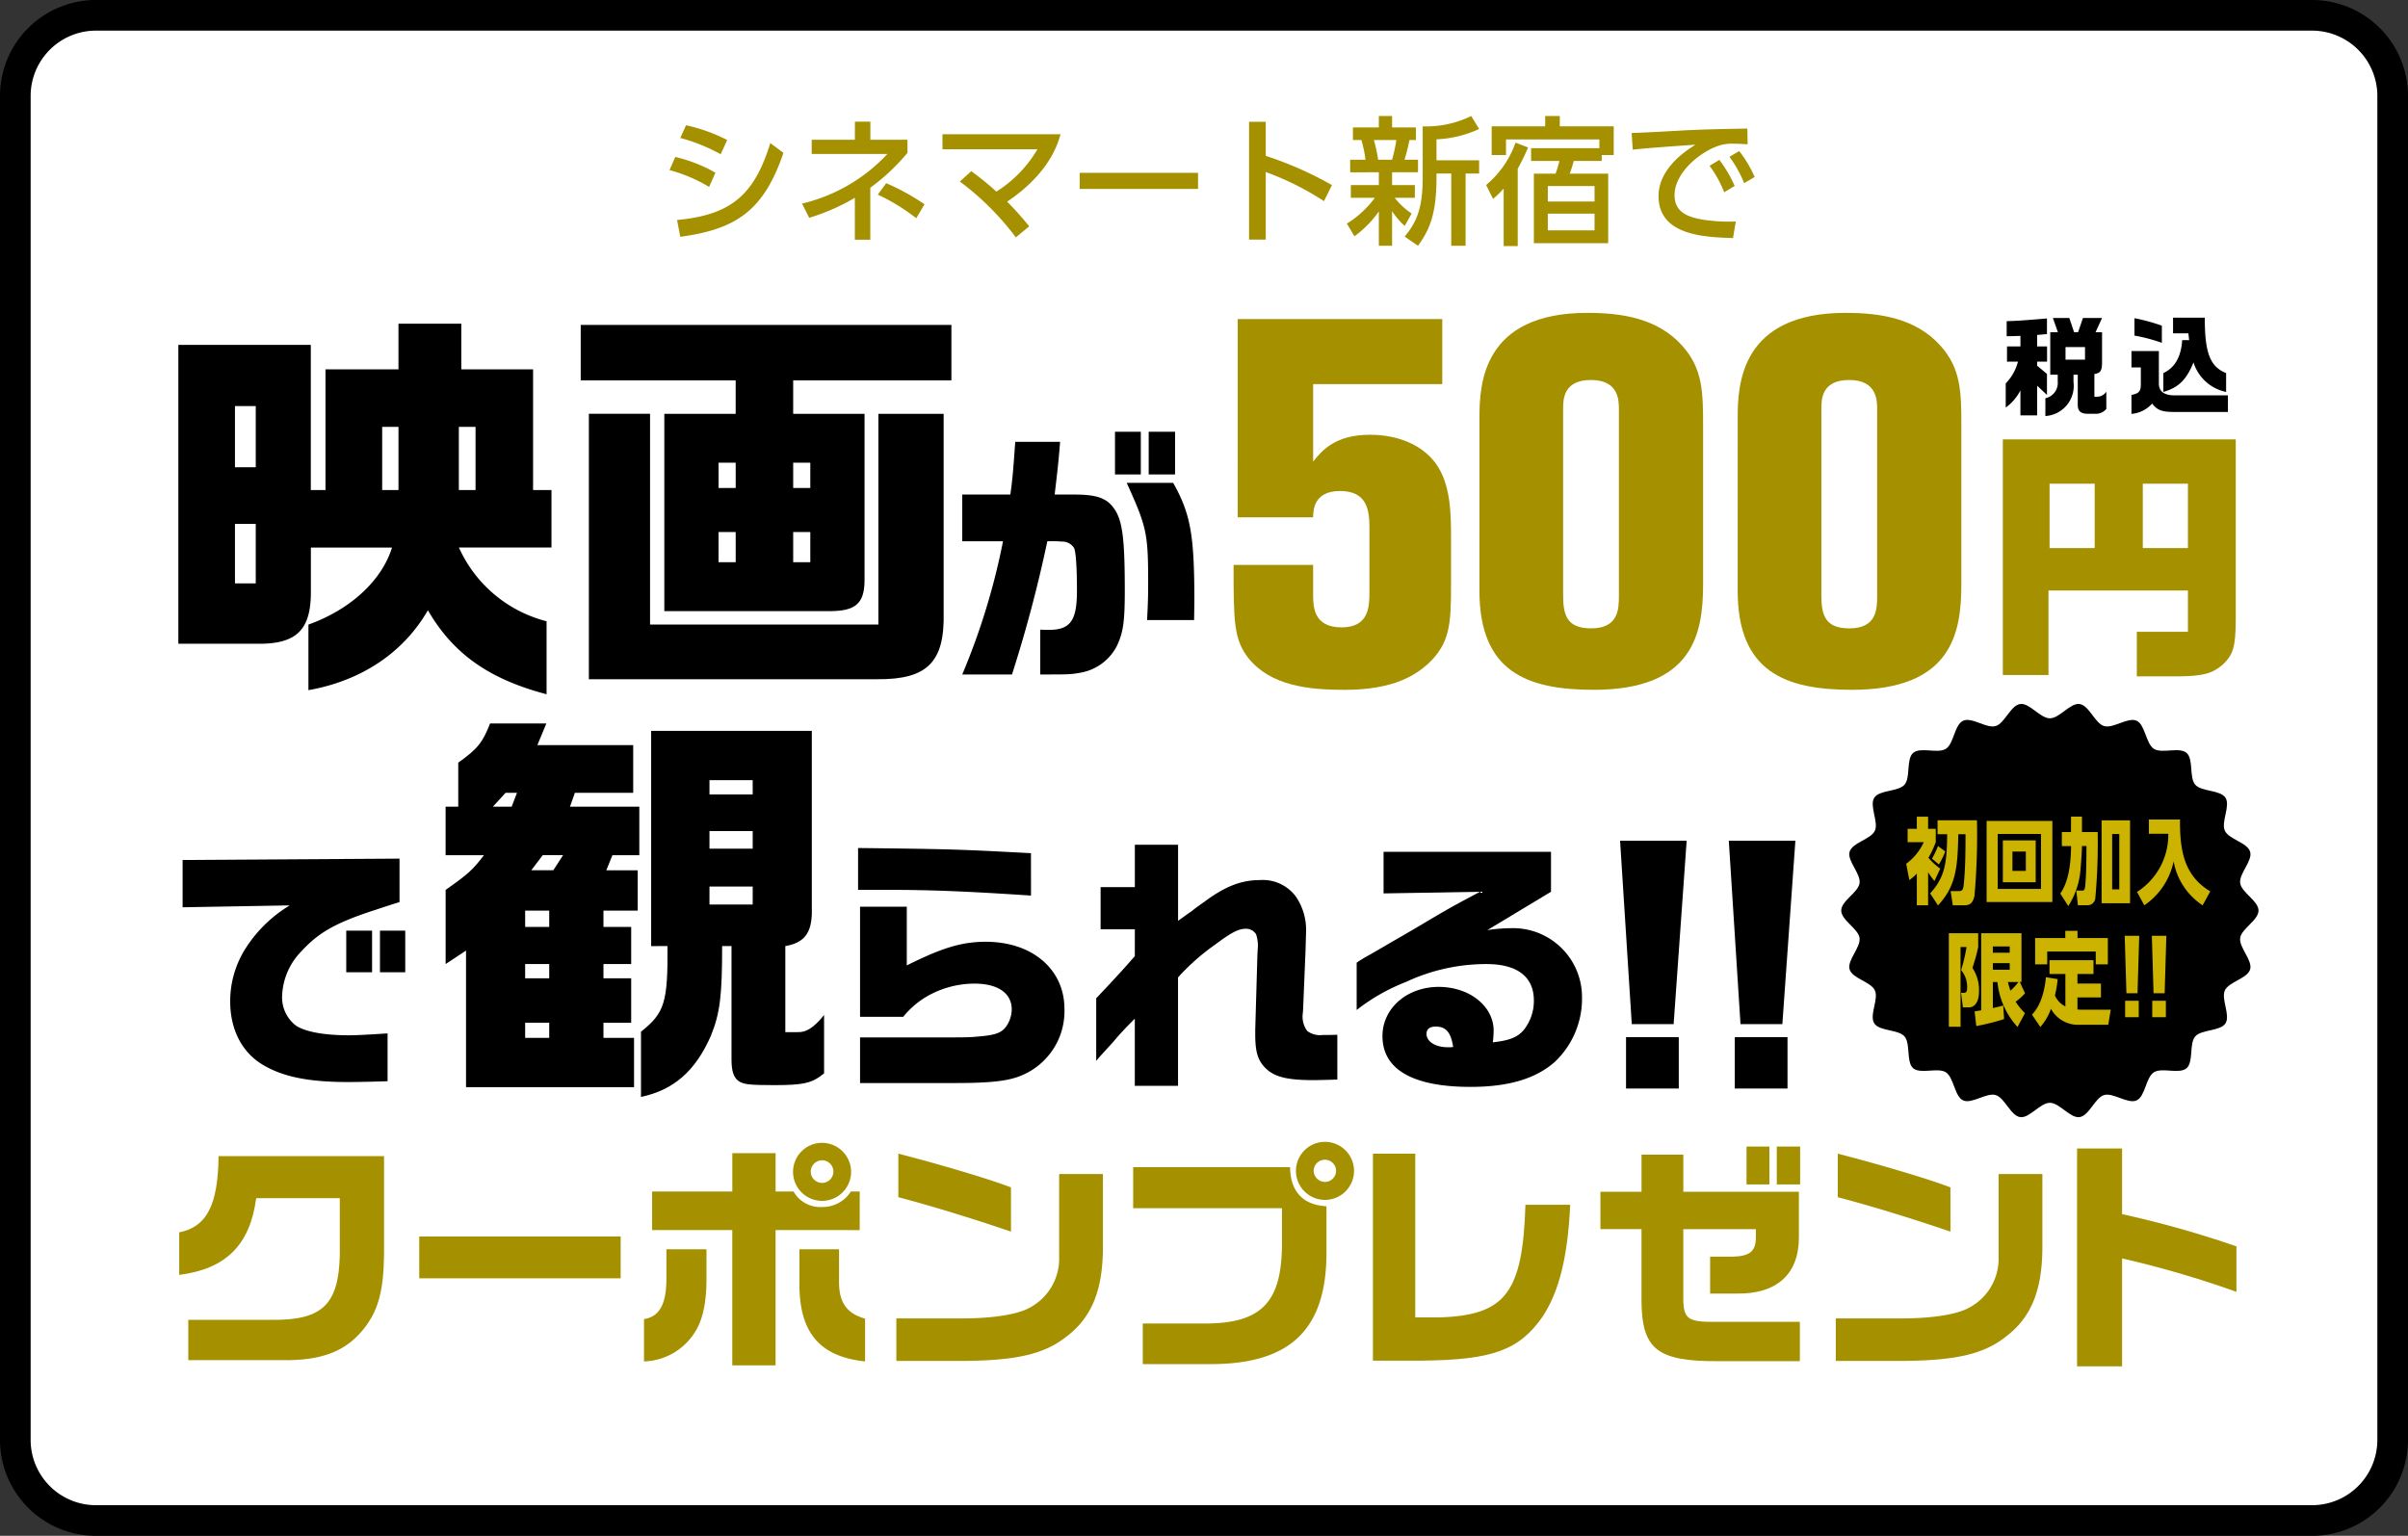 <svg xmlns="http://www.w3.org/2000/svg" width="314.268" height="200.48" viewBox="0 0 314.268 200.48">
  <rect x="0" y="0" width="314.268" height="200.48" fill="#333333" stroke="none"/>
  <g id="グループ_9162" data-name="グループ 9162" transform="translate(-1534 -4060.882)">
    <g id="グループ_8680" data-name="グループ 8680" transform="translate(1536 4062.882)">
      <g id="グループ_1426" data-name="グループ 1426" transform="translate(0 0)">
        <g id="グループ_1421" data-name="グループ 1421">
          <path id="パス_29650" data-name="パス 29650" d="M10.7-10H299.568A10.533,10.533,0,0,1,310.267.358V176.123a10.533,10.533,0,0,1-10.7,10.358H10.7A10.532,10.532,0,0,1,0,176.123V.358A10.532,10.532,0,0,1,10.7-10Z" transform="translate(0 10)" fill="#fff" stroke="#000" stroke-width="4"/>
          <g id="グループ_1417" data-name="グループ 1417" transform="translate(21.389 147.053)">
            <path id="パス_3660" data-name="パス 3660" d="M1433.632,233.116c3.594-.706,5.07-3.563,5.135-9.95h21.6v12.807c-.064,4.653-.706,7.156-2.439,9.467-2.247,2.984-5.2,4.269-9.95,4.364h-13.159v-5.263h11.042c6.45.032,8.569-2.022,8.729-8.409v-7.477h-10.912c-.8,6.1-3.949,9.244-10.046,10.013Z" transform="translate(-1433.632 -221.304)" fill="#a59000"/>
            <path id="パス_3661" data-name="パス 3661" d="M1489.2,232.976v5.455h-26.287v-5.455Z" transform="translate(-1431.586 -220.619)" fill="#a59000"/>
            <path id="パス_3662" data-name="パス 3662" d="M1498.483,235.443v3.884c0,3.242-.545,5.552-1.637,7.125a8.1,8.1,0,0,1-6.516,3.627v-5.521c1.958-.321,2.857-1.829,2.922-4.975v-4.14Zm-7.093-7.543h10.464v-5.006h5.649V227.9h2.342a3.994,3.994,0,0,0,3.692,2.023,4.361,4.361,0,0,0,3.787-2.023h1.155v5.039H1507.5v17.652h-5.649V232.939H1491.39Zm25.966-2.567a3.787,3.787,0,1,1-3.723-3.787A3.8,3.8,0,0,1,1517.356,225.333Zm-1.574,10.109v4.269c0,2.664,1,4.108,3.4,4.782v5.585c-5.873-.61-8.538-3.723-8.569-9.95v-4.686Zm-3.69-10.109a1.477,1.477,0,1,0,1.444-1.509A1.493,1.493,0,0,0,1512.092,225.333Z" transform="translate(-1429.669 -221.418)" fill="#a59000"/>
            <path id="パス_3663" data-name="パス 3663" d="M1548.072,225.529v9.662c-.033,5.616-1.509,9.146-4.879,11.649-2.824,2.183-6.387,3.018-13.192,3.081h-8.891V244.37h8.988c3.819-.032,6.932-.546,8.442-1.412a7.237,7.237,0,0,0,3.818-6.612V225.529Zm-26.7-2.663c5.713,1.476,11.843,3.306,14.7,4.4v5.776c-4.974-1.7-10.527-3.4-14.7-4.492Z" transform="translate(-1427.518 -221.325)" fill="#a59000"/>
            <path id="パス_3664" data-name="パス 3664" d="M1550,224.732h20.477c.032,3.176,1.7,4.943,4.75,5.1v6.26c-.064,9.819-4.718,14.314-14.989,14.346h-8.986v-5.3h8.089c7.509,0,10.141-2.824,10.077-10.752v-4.3H1550Zm28.822.449a3.788,3.788,0,1,1-3.723-3.755A3.795,3.795,0,0,1,1578.824,225.181Zm-5.264,0a1.486,1.486,0,0,0,1.443,1.475,1.452,1.452,0,0,0,1.478-1.475,1.461,1.461,0,0,0-2.921,0Z" transform="translate(-1425.499 -221.426)" fill="#a59000"/>
            <path id="パス_3665" data-name="パス 3665" d="M1584.771,222.866v21.375h3.113c8.666-.257,10.913-3.21,11.266-14.7h5.842c-.321,6.837-1.445,11.3-3.6,14.6-3.081,4.4-6.547,5.649-15.823,5.745h-6.323V222.866Z" transform="translate(-1423.455 -221.325)" fill="#a59000"/>
            <path id="パス_3666" data-name="パス 3666" d="M1612.362,227.9v-4.848h5.456V227.9H1632.9v5.97c0,4.813-2.92,7.413-8.151,7.318h-3.434v-4.814h2.824c2.311-.033,3.145-.674,3.145-2.5v-1.092h-9.469v8.7c-.031,3.049.482,3.434,4.3,3.4h10.912v5.135h-10.687c-7.9.032-9.918-1.541-9.982-7.8v-9.437H1607V227.9ZM1629.051,222v4.942h-2.985V222Zm.964,0h3.048v4.942h-3.048Z" transform="translate(-1421.516 -221.386)" fill="#a59000"/>
            <path id="パス_3667" data-name="パス 3667" d="M1662.671,225.529v9.662c-.032,5.616-1.509,9.146-4.878,11.649-2.824,2.183-6.387,3.018-13.192,3.081h-8.891V244.37h8.987c3.82-.032,6.933-.546,8.442-1.412a7.234,7.234,0,0,0,3.818-6.612V225.529Zm-26.7-2.663c5.713,1.476,11.844,3.306,14.7,4.4v5.776c-4.975-1.7-10.526-3.4-14.7-4.492Z" transform="translate(-1419.509 -221.325)" fill="#a59000"/>
            <path id="パス_3668" data-name="パス 3668" d="M1671.016,222.235v8.57a132.945,132.945,0,0,1,14.924,4.206v5.937a131.066,131.066,0,0,0-14.924-4.364v14.088h-5.873V222.235Z" transform="translate(-1417.453 -221.369)" fill="#a59000"/>
          </g>
          <g id="グループ_1420" data-name="グループ 1420" transform="translate(21.267 38.839)">
            <g id="グループ_1418" data-name="グループ 1418" transform="translate(238.501 0.629)">
              <path id="パス_3669" data-name="パス 3669" d="M1656.606,126.609v-1.989h1.754v-1.376l-.544.013-.765.028h-.487v-1.961c1.46-.056,1.6-.056,4.507-.292l.75-.07v2.045c-.64.057-.75.071-1.279.112v1.5h1.293v1.989h-1.293v.529l1.279,1.071v2.741l-1.279-1.2v3.867h-2.184v-3.255a6.407,6.407,0,0,1-1.919,2.239v-3.157a6.345,6.345,0,0,0,1.6-2.838Zm5.008,4.771a2.036,2.036,0,0,0,1.612-2.169v-.905h-.974v-5.536h1l-.655-1.864h2.142l.626,1.864h.516l.639-1.864h2.491l-.848,1.864h.848v3.868c0,1.154-.181,1.445-1,1.584v2.964h.347a1.453,1.453,0,0,0,1.21-.668v2.267a1.8,1.8,0,0,1-1.446.626h-1.043c-.89-.029-1.253-.376-1.238-1.225v-3.88h-.557v.947a3.944,3.944,0,0,1-3.671,4.451Zm5.173-5.035V124.7h-2.544v1.641Z" transform="translate(-1656.44 -120.865)"/>
              <path id="パス_3670" data-name="パス 3670" d="M1675.353,125.222v4.27c.014,1.042.751,1.544,2.171,1.516h6.843v2.17h-6.733c-1.864.014-2.462-.2-3.157-1.1a4.041,4.041,0,0,1-2.7,1.348v-2.475c.988-.181,1.239-.487,1.224-1.46v-2.129h-1.224v-2.141Zm.391-1.071a22.53,22.53,0,0,0-3.576-.946v-2.267a24.472,24.472,0,0,1,3.576.974Zm.194,3.95c1.5-.7,2.309-2.1,2.462-4.3h.905l-.1-.89h-2v-2.045h4.145c-.015,4.577.681,6.4,2.781,7.234v2.462a5.64,5.64,0,0,1-4.255-3.854c-.947,2.3-1.961,3.282-3.937,3.854Z" transform="translate(-1655.368 -120.868)"/>
            </g>
            <g id="グループ_1419" data-name="グループ 1419">
              <path id="パス_3671" data-name="パス 3671" d="M1450.814,124.371v18.947h1.916V127.564h9.526V121.6h8.2v5.96h9.367v15.753h2.4v7.5h-12.081a17.219,17.219,0,0,0,11.443,9.633v9.526c-7.5-1.97-12.187-5.269-15.488-10.963-3.193,5.535-8.674,9.206-15.593,10.43V160.88c5.481-1.969,9.58-5.747,10.91-10.058h-10.591v6.014c-.054,4.684-1.862,6.493-6.546,6.547h-10.75V124.371Zm-7.184,15.967v-7.984h-2.714v7.984Zm0,15.168v-7.771h-2.714v7.771Zm18.627-12.188v-8.249h-2.128v8.249Zm10.058,0v-8.249h-2.181v8.249Z" transform="translate(-1433.518 -120.187)"/>
              <path id="パス_3672" data-name="パス 3672" d="M1530.987,121.752v7.239h-20.649v4.364h9.313v21.874c-.053,2.927-1.225,3.884-4.578,3.884H1493.52V133.355h9.313v-4.364h-20.223v-7.239Zm-47.312,11.6h7.984v27.514h29.8V133.355h8.515v25.918c.159,6.493-2.129,8.782-8.674,8.728h-37.627Zm19.16,9.686v-3.3H1500.6v3.3Zm-2.236,9.687h2.236v-3.938H1500.6Zm11.974-9.687v-3.3h-2.234v3.3Zm0,9.687v-3.938h-2.234v3.938Z" transform="translate(-1430.087 -120.177)"/>
              <path id="パス_3673" data-name="パス 3673" d="M1535.428,142.985c.283-2.094.354-2.839.638-6.883h5.853c-.212,2.7-.319,3.583-.709,6.883h2.59c3.051,0,4.328.5,5.322,2.057.957,1.561,1.241,3.9,1.241,10.5,0,4.079-.213,5.463-1.029,7.2a6.618,6.618,0,0,1-4.859,3.514c-1.207.213-1.419.213-5.144.213v-5.854c.5.035.887.035,1.1.035,2.837,0,3.689-1.206,3.689-5.108,0-3.015-.141-5.179-.39-5.605a1.844,1.844,0,0,0-1.633-.816,13.9,13.9,0,0,0-1.844-.035,176.156,176.156,0,0,1-4.611,17.384h-6.492a89.023,89.023,0,0,0,5.32-17.384h-5.32v-6.1Zm17.027-8.2v5.57h-3.37v-5.57Zm4.222,6.67c2.27,4.043,2.767,6.776,2.767,15.431l-.035,2.483h-6.138c.107-2.022.142-3.05.142-4.789,0-6.527-.178-7.344-2.8-13.125Zm.248-6.67v5.57h-3.441v-5.57Z" transform="translate(-1426.834 -119.266)"/>
              <path id="パス_3674" data-name="パス 3674" d="M1562.791,121.036h26.693v8.493h-16.852V139.64c1.147-1.415,2.832-3.5,7.415-3.5,3.708,0,6.808,1.348,8.561,3.707,2.022,2.764,2.022,6.673,2.022,10.111v5.728c0,5.191-.135,7.685-3.033,10.382-1.552,1.347-4.248,3.37-10.921,3.37-4.651,0-9.572-.539-12.471-4.113-1.955-2.494-1.955-4.853-1.955-12.2h10.38V156.9c0,1.618,0,4.381,3.708,4.381,3.572,0,3.64-2.7,3.64-4.583V148.2c0-2.359-.4-4.718-3.842-4.718-3.37,0-3.506,2.428-3.506,3.438h-9.841Z" transform="translate(-1424.521 -120.227)" fill="#a59000"/>
              <path id="パス_3675" data-name="パス 3675" d="M1592.242,133.964c0-4.382.4-13.684,14.088-13.684,4.584,0,9.168.741,12.336,4.247,2.763,3.032,2.763,6.2,2.763,10.717v20.49c0,6.4-1.282,13.752-14.29,13.752-8.7,0-14.9-2.359-14.9-12.942Zm18.2-1.078c0-1.146,0-3.843-3.64-3.843s-3.64,2.562-3.64,3.776v24.266c0,2.427.337,4.381,3.64,4.381,3.573,0,3.64-2.494,3.64-4.246Z" transform="translate(-1422.425 -120.28)" fill="#a59000"/>
              <path id="パス_3676" data-name="パス 3676" d="M1623.744,133.964c0-4.382.4-13.684,14.088-13.684,4.583,0,9.168.741,12.336,4.247,2.764,3.032,2.764,6.2,2.764,10.717v20.49c0,6.4-1.282,13.752-14.291,13.752-8.7,0-14.9-2.359-14.9-12.942Zm18.2-1.078c0-1.146,0-3.843-3.64-3.843s-3.64,2.562-3.64,3.776v24.266c0,2.427.337,4.381,3.64,4.381,3.573,0,3.64-2.494,3.64-4.246Z" transform="translate(-1420.224 -120.28)" fill="#a59000"/>
              <path id="パス_3677" data-name="パス 3677" d="M1686.487,135.718V159.38c-.035,3.405-.32,4.4-1.667,5.711-1.383,1.207-2.626,1.526-5.818,1.561h-5.427v-5.817h6.669v-5.392h-18.2v11.032h-5.959V135.718Zm-18.412,14.19V141.5h-5.889v8.407Zm12.168,0V141.5h-5.889v8.407Z" transform="translate(-1417.963 -119.201)" fill="#a59000"/>
              <path id="パス_3678" data-name="パス 3678" d="M1434.048,187.046l28.308-.178v5.676c-1.064.319-2.022.639-2.979.958-5.286,1.7-7.557,2.98-9.827,5.463a8.742,8.742,0,0,0-2.518,5.889,4.62,4.62,0,0,0,1.881,3.867c1.312.781,3.653,1.207,6.846,1.207,1.065,0,2.944-.106,5.037-.248v6.244c-2.128.071-4.008.107-5.144.107-5,0-8.337-.64-10.926-2.13-2.874-1.6-4.47-4.646-4.47-8.407a12.871,12.871,0,0,1,2.129-7.094,17.668,17.668,0,0,1,5.639-5.428l-13.976.248Zm21.355,9.223h3.37V201.7h-3.37Zm7.7,0V201.7h-3.3v-5.426Z" transform="translate(-1433.481 -115.626)"/>
              <path id="パス_3679" data-name="パス 3679" d="M1466.129,187.573v-6.334h1.65v-5.747c2.556-1.81,3.193-2.662,4.152-5.11h7.344l-1.171,2.82h12.508v6.227H1483l-.64,1.81h9.048v6.334H1487.9l-.8,1.969h4.1v5.268h-4.471v2.13h3.619v4.842h-3.619v1.863h3.619v5.8h-3.619v1.97h3.991v6.439h-21.927V200.025l-2.661,1.757V192.1c3.034-2.128,3.513-2.607,5-4.522Zm8.622-6.334.692-1.81h-1.49l-1.65,1.81Zm4.9,15.7v-2.13h-3.141v2.13Zm0,6.705v-1.863h-3.141v1.863Zm0,7.771v-1.97h-3.141v1.97Zm.532-21.874,1.276-1.969h-2.66l-1.491,1.969Zm12.772,9.9v-28.1h20.968V195.29c-.107,2.553-1.063,3.724-3.459,4.15v11.23h1.6c1.118.052,2.129-.585,3.459-2.235v7.61c-1.543,1.277-2.606,1.543-6.546,1.543-3.3,0-4.044-.106-4.683-.584-.586-.479-.852-1.277-.852-2.768v-14.8h-1.224c0,6.44-.266,8.782-1.49,11.762-2.023,4.576-4.843,7.025-9.1,7.93v-8.515c3.088-2.449,3.512-3.832,3.46-11.177Zm13.251-19.8v-1.864h-5.64v1.864Zm0,7.078v-2.29h-5.64v2.29Zm0,7.29v-2.341h-5.64v2.341Z" transform="translate(-1431.239 -116.779)"/>
              <path id="パス_3680" data-name="パス 3680" d="M1539.011,191.782c-8.585-.568-13.161-.745-18.7-.745h-3.868v-5.463c12.382.142,13.162.178,22.563.674ZM1516.7,210.3h7.875c6.244,0,6.244,0,7.415-.107,2.27-.177,3.087-.46,3.689-1.206a3.912,3.912,0,0,0,.816-2.341c0-2.128-1.81-3.37-4.86-3.37a12.438,12.438,0,0,0-6.67,1.951,11.432,11.432,0,0,0-2.625,2.377H1516.7V193.238h6.1V200.9c4.683-2.342,7.238-3.087,10.322-3.087,6.031,0,10.253,3.583,10.253,8.762a9.08,9.08,0,0,1-4.718,8.265c-1.561.852-3.157,1.207-6.207,1.348-1.49.071-2.625.071-7.84.071H1516.7Z" transform="translate(-1427.722 -115.717)"/>
              <path id="パス_3681" data-name="パス 3681" d="M1550.534,196.21h-4.469v-5.5h4.469v-5.535h5.641v9.933c.745-.532,1.313-.956,1.7-1.206.567-.46,1.17-.887,1.774-1.312,2.625-1.951,4.753-2.8,7.165-2.8a5.377,5.377,0,0,1,4.718,2.129,7.653,7.653,0,0,1,1.348,4.541c0,.248-.035,1.241-.071,2.554l-.319,7.733-.036.426a3.166,3.166,0,0,0,.568,2.306,2.82,2.82,0,0,0,2.021.533c.355,0,.887,0,1.916-.035v5.853c-1.242.035-2.661.071-3.086.071-3.371,0-5.037-.391-6.209-1.489-1.063-1.029-1.418-2.129-1.418-4.505v-.568l.284-9.826.036-.675a4.656,4.656,0,0,0-.214-1.987,1.541,1.541,0,0,0-1.312-.709c-.958,0-1.881.461-4.009,2.057a28.63,28.63,0,0,0-4.861,4.293v14.154h-5.641V207.88c-1.242,1.242-1.881,1.916-2.837,3.051l-1.42,1.561c-.072.071-.319.355-.781.887V205.22c3.371-3.583,3.407-3.654,5.038-5.5Z" transform="translate(-1425.692 -115.745)"/>
              <path id="パス_3682" data-name="パス 3682" d="M1580.774,191.467v-5.428h21.852v5.215l-8.3,5a21.6,21.6,0,0,1,3.087-.248,8.992,8.992,0,0,1,9.259,9.011,11.349,11.349,0,0,1-3.548,8.442c-2.483,2.2-6.066,3.264-11,3.264-7.52,0-11.494-2.27-11.494-6.634,0-3.618,3.194-6.42,7.344-6.42,4.009,0,7.166,2.52,7.166,5.711a13.607,13.607,0,0,1-.107,1.526c2.27-.248,3.371-.709,4.186-1.809a6.067,6.067,0,0,0,1.171-3.654c0-3.086-2.163-4.753-6.173-4.753a24.705,24.705,0,0,0-10.535,2.341,25.356,25.356,0,0,0-6.42,3.654v-6.172c.283-.213,1.1-.709,1.171-.745,1.17-.639,2.341-1.348,3.511-2.022.816-.462,2.094-1.207,3.477-2.023,3.76-2.235,4.185-2.482,7.946-4.469Zm9.081,20.043c-.283-1.881-.922-2.661-2.27-2.661-.78,0-1.206.32-1.206.958,0,.993,1.171,1.739,2.731,1.739h.461Z" transform="translate(-1423.472 -115.684)"/>
              <path id="パス_3683" data-name="パス 3683" d="M1618.086,184.679l-1.7,23.946h-5.463l-1.526-23.946Zm-1.029,25.648v6.7h-6.883v-6.7Z" transform="translate(-1421.227 -115.779)"/>
              <path id="パス_3684" data-name="パス 3684" d="M1631.348,184.679l-1.7,23.946h-5.464l-1.526-23.946Zm-1.028,25.648v6.7h-6.883v-6.7Z" transform="translate(-1420.299 -115.779)"/>
            </g>
          </g>
        </g>
        <g id="グループ_1425" data-name="グループ 1425" transform="translate(238.286 89.887)">
          <g id="グループ_1423" data-name="グループ 1423">
            <g id="グループ_1422" data-name="グループ 1422">
              <path id="パス_3685" data-name="パス 3685" d="M1690.833,196.328c0,1.265-2.219,2.358-2.392,3.574-.177,1.246,1.642,2.918,1.3,4.1-.353,1.2-2.79,1.626-3.3,2.752s.752,3.257.08,4.3-3.132.768-3.948,1.708-.189,3.333-1.131,4.149-3.218-.144-4.268.532-1.113,3.144-2.251,3.664-3.039-1.047-4.244-.694c-1.183.348-1.95,2.7-3.2,2.877-1.218.173-2.611-1.867-3.876-1.867s-2.66,2.04-3.876,1.867c-1.246-.179-2.013-2.53-3.2-2.877-1.2-.353-3.119,1.209-4.244.694s-1.208-2.992-2.251-3.664-3.329.282-4.268-.533-.314-3.207-1.131-4.149-3.271-.658-3.947-1.708.6-3.162.08-4.3-2.952-1.547-3.3-2.752c-.347-1.183,1.473-2.854,1.3-4.1-.173-1.216-2.392-2.31-2.392-3.574s2.219-2.357,2.392-3.573c.177-1.247-1.642-2.918-1.3-4.1.353-1.2,2.79-1.626,3.3-2.753s-.752-3.256-.08-4.3,3.133-.767,3.948-1.706.189-3.333,1.131-4.149,3.218.143,4.268-.532,1.113-3.144,2.251-3.665,3.04,1.047,4.244.694c1.183-.347,1.95-2.7,3.2-2.876,1.218-.173,2.612,1.866,3.876,1.866s2.66-2.039,3.876-1.866c1.246.178,2.014,2.529,3.2,2.877,1.2.353,3.119-1.209,4.244-.694s1.208,2.992,2.251,3.664,3.328-.282,4.268.533.315,3.208,1.131,4.149,3.271.657,3.947,1.706-.6,3.163-.08,4.3,2.952,1.548,3.3,2.753c.347,1.183-1.473,2.853-1.3,4.1C1688.614,193.971,1690.833,195.063,1690.833,196.328Z" transform="translate(-1636.361 -169.355)"/>
            </g>
          </g>
          <g id="グループ_1424" data-name="グループ 1424" transform="translate(8.491 14.711)">
            <path id="パス_3686" data-name="パス 3686" d="M1647.987,191.506a8.965,8.965,0,0,1-.829-1.136v4.311h-1.473v-4.139a6.193,6.193,0,0,1-.978.842l-.41-2.125a7.249,7.249,0,0,0,2.295-2.82h-2.109V184.7h1.2v-1.587h1.473V184.7h1v1.734a11.988,11.988,0,0,1-.956,2.038,7.755,7.755,0,0,0,1.542,1.418Zm5.547-7.926a91.7,91.7,0,0,1-.322,9.843c-.255,1.257-.89,1.257-1.475,1.257h-1.355l-.285-1.856h1.045c.526,0,.605-.208.682-1.013.215-2.247.215-4.676.215-6.412h-.938c-.1,4.1-.213,6.692-2.653,9.293l-1.026-1.563c1.952-2.137,2.188-4.017,2.225-7.73h-1.258V183.58Zm-4.14,4.067a9.823,9.823,0,0,1-.83,1.7l-.9-.756a11.6,11.6,0,0,0,.782-1.649Z" transform="translate(-1644.297 -183.104)" fill="#ccb300"/>
            <path id="パス_3687" data-name="パス 3687" d="M1662.689,183.629v10.589h-8.58V183.629Zm-7.136,1.7v7.18h5.652v-7.18Zm4.959.843v5.459h-4.286V186.17Zm-3.036,1.453v2.528h1.749v-2.528Z" transform="translate(-1643.611 -183.068)" fill="#ccb300"/>
            <path id="パス_3688" data-name="パス 3688" d="M1664.5,183.105h1.425v2.015h2.051a79.641,79.641,0,0,1-.313,8.669,1.01,1.01,0,0,1-1.045.881h-1.221l-.213-1.905h.78c.332,0,.353-.257.411-.916.088-1.013.136-2.467.136-4.9h-.585c0,.318-.079,1.881-.176,2.833a10.3,10.3,0,0,1-1.61,4.994l-1.045-1.623c.917-1.344,1.377-3.249,1.406-6.2H1663.3V185.12h1.191Zm7.7.488v10.82h-3.712v-10.82Zm-1.407,1.783h-.927v7.229h.927Z" transform="translate(-1642.984 -183.105)" fill="#ccb300"/>
            <path id="パス_3689" data-name="パス 3689" d="M1674,183.458h4.062c-.021,3.8.41,7.267,3.954,9.379l-1,1.82a8.7,8.7,0,0,1-3.786-5.739,9.155,9.155,0,0,1-3.828,5.739l-.947-1.747a8.86,8.86,0,0,0,4.082-7.594H1674Z" transform="translate(-1642.328 -183.08)" fill="#ccb300"/>
            <path id="パス_3690" data-name="パス 3690" d="M1649.5,197.328h3.83v1.823a24.3,24.3,0,0,1-.752,2.707,5.192,5.192,0,0,1,.857,3.037c0,2.048-1.12,2.113-1.237,2.113h-.868l-.232-1.888h.3c.382,0,.487-.171.487-.66a3.374,3.374,0,0,0-.782-2.312,22.708,22.708,0,0,0,.708-3.011h-.783v10.408H1649.5Zm3.365,10.2c.222-.027.391-.053.856-.133V197.328h5.259v6.366h-.222l.687,1.48a7.8,7.8,0,0,1-1.226,1.1,8.265,8.265,0,0,0,1.216,1.492l-.974,1.809a10.3,10.3,0,0,1-2.622-5.877h-.594V207.1c.8-.171,1.058-.25,1.355-.33l.107,1.77a29.668,29.668,0,0,1-3.63.912Zm2.379-8.466v.818h2.2v-.818Zm0,2.179v.859h2.2v-.859Zm1.969,2.456a9.465,9.465,0,0,0,.328,1.135,8.075,8.075,0,0,0,1.047-1.135Z" transform="translate(-1643.933 -182.111)" fill="#ccb300"/>
            <path id="パス_3691" data-name="パス 3691" d="M1664,202.669h-2.072v-1.8h5.742v1.8h-2.094v1.255h3.067v1.81h-3.067v1.571a5.605,5.605,0,0,0,.57.028h3.778l-.327,1.968h-3.735a4,4,0,0,1-3.745-2.087,6.933,6.933,0,0,1-1.388,2.377l-1.088-1.611c.391-.423,1.513-1.651,1.82-4.886l1.534.25a15.74,15.74,0,0,1-.359,2.14,2.941,2.941,0,0,0,1.364,1.426Zm1.585-5.625v.937h3.959v3.434h-1.578v-1.678h-6.336v1.678h-1.577v-3.434h3.936v-.937Z" transform="translate(-1643.225 -182.131)" fill="#ccb300"/>
            <path id="パス_3692" data-name="パス 3692" d="M1672.849,197.649l-.224,7.5h-1.449l-.224-7.5Zm-1.841,8.479h1.776v2.14h-1.776Z" transform="translate(-1642.434 -182.089)" fill="#ccb300"/>
            <path id="パス_3693" data-name="パス 3693" d="M1676.156,197.649l-.221,7.5h-1.45l-.221-7.5Zm-1.84,8.479h1.778v2.14h-1.778Z" transform="translate(-1642.203 -182.089)" fill="#ccb300"/>
          </g>
        </g>
      </g>
    </g>
    <g id="グループ_8681" data-name="グループ 8681" transform="translate(1562.24 4077.735)">
      <path id="パス_53691" data-name="パス 53691" d="M-62.73-12.186a22.013,22.013,0,0,0-5.364-1.926l-.756,1.656a23.622,23.622,0,0,1,5.274,2.124ZM-64.26-7.92A19.441,19.441,0,0,0-69.5-9.972l-.756,1.71a20.016,20.016,0,0,1,5.166,2.2ZM-68.85.45C-61.686-.54-58-2.826-55.386-10.512L-57.1-11.79c-2.052,6.624-4.968,9.378-12.168,10.044Zm22.788-12.672H-51.7v1.854h9.882a22.174,22.174,0,0,1-11.142,6.48l.936,1.854a27.109,27.109,0,0,0,5.958-2.61V.828h2.016V-5.958A26.714,26.714,0,0,0-39.2-10.512v-1.71h-4.842V-14.58h-2.016Zm9.09,8.424a29.981,29.981,0,0,0-5-2.754l-1.1,1.494A26.124,26.124,0,0,1-38.052-1.98Zm4.608-2.97A35.916,35.916,0,0,1-25.056.522l1.746-1.44A40.677,40.677,0,0,0-26.19-4.14c5.508-3.708,6.624-7.56,6.966-8.8H-34.632v1.962h12.4a16.239,16.239,0,0,1-5.364,5.526A37.37,37.37,0,0,0-30.87-8.118ZM-16.722-7.9V-5.8H-1.278V-7.9ZM16.2-6.3a46.492,46.492,0,0,0-8.64-3.816v-4.446H5.382V.81H7.56V-8.01a37.236,37.236,0,0,1,7.6,3.8ZM19.134.378a13.71,13.71,0,0,0,3.186-3.24V1.62h1.728V-2.9A9.594,9.594,0,0,0,25.7-.972l.9-1.62A9.3,9.3,0,0,1,24.39-4.644h2.628V-6.3h-2.97V-7.974h3.384V-9.612H25.668a24.572,24.572,0,0,0,.648-2.574h.846v-1.638H24.048v-1.494H22.32v1.494H18.936v1.638h1.1a14.726,14.726,0,0,1,.54,2.574h-2v1.638H22.32V-6.3H18.666v1.656H21.8a13.025,13.025,0,0,1-3.654,3.366Zm5.472-12.564a21.437,21.437,0,0,1-.558,2.574H22.23a20.426,20.426,0,0,0-.558-2.574Zm9.774-3.132a13.375,13.375,0,0,1-6.336,1.35v6.7c0,3.978-.792,5.814-2.358,7.686L27.432,1.62c1.422-2,2.412-3.924,2.412-8.946v-.486H31.77V1.62h1.872V-7.812h1.764V-9.54H29.844v-2.736a14.694,14.694,0,0,0,5.562-1.35Zm17.028,5.094h1.566v-3.744H45.936v-1.35H44.028v1.35H37.044v3.744h1.872v-2.034H51.1v1.134h-8.91V-9.45h3.69a12.725,12.725,0,0,1-.5,1.656H42.552V1.278h9.7V-7.794H47.232a14.646,14.646,0,0,0,.522-1.656h3.654Zm-.936,6.066h-6.1V-6.174h6.1Zm0,3.762h-6.1V-2.574h6.1ZM40.446-8.442a27.876,27.876,0,0,0,1.35-2.772l-1.638-.63a12.658,12.658,0,0,1-3.834,5.526l.9,1.818A12.419,12.419,0,0,0,38.61-5.85V1.656h1.836ZM65.484-8.82a14.854,14.854,0,0,1,1.908,3.456l1.368-.828a16.73,16.73,0,0,0-2-3.4Zm2.592-1.17A15.15,15.15,0,0,1,70-6.552l1.368-.81a15.877,15.877,0,0,0-2.016-3.384Zm2.34-3.69c-3.114.054-5.076.09-7.83.216-1.026.054-5.958.342-7.272.36l.144,2.178c1.674-.2,6.282-.522,8.19-.648-1.584.972-4.824,3.258-4.824,6.714C58.824.306,64.908.5,68.544.612l.36-2.16a22.3,22.3,0,0,1-4.464-.27c-1.746-.324-3.528-.918-3.528-3.168,0-2.934,3.348-5.706,5.9-6.5a5.684,5.684,0,0,1,1.908-.216c.486,0,1.044.036,1.728.072Z" transform="translate(129.393 13.61)" fill="#a59000"/>
    </g>
  </g>
</svg>
